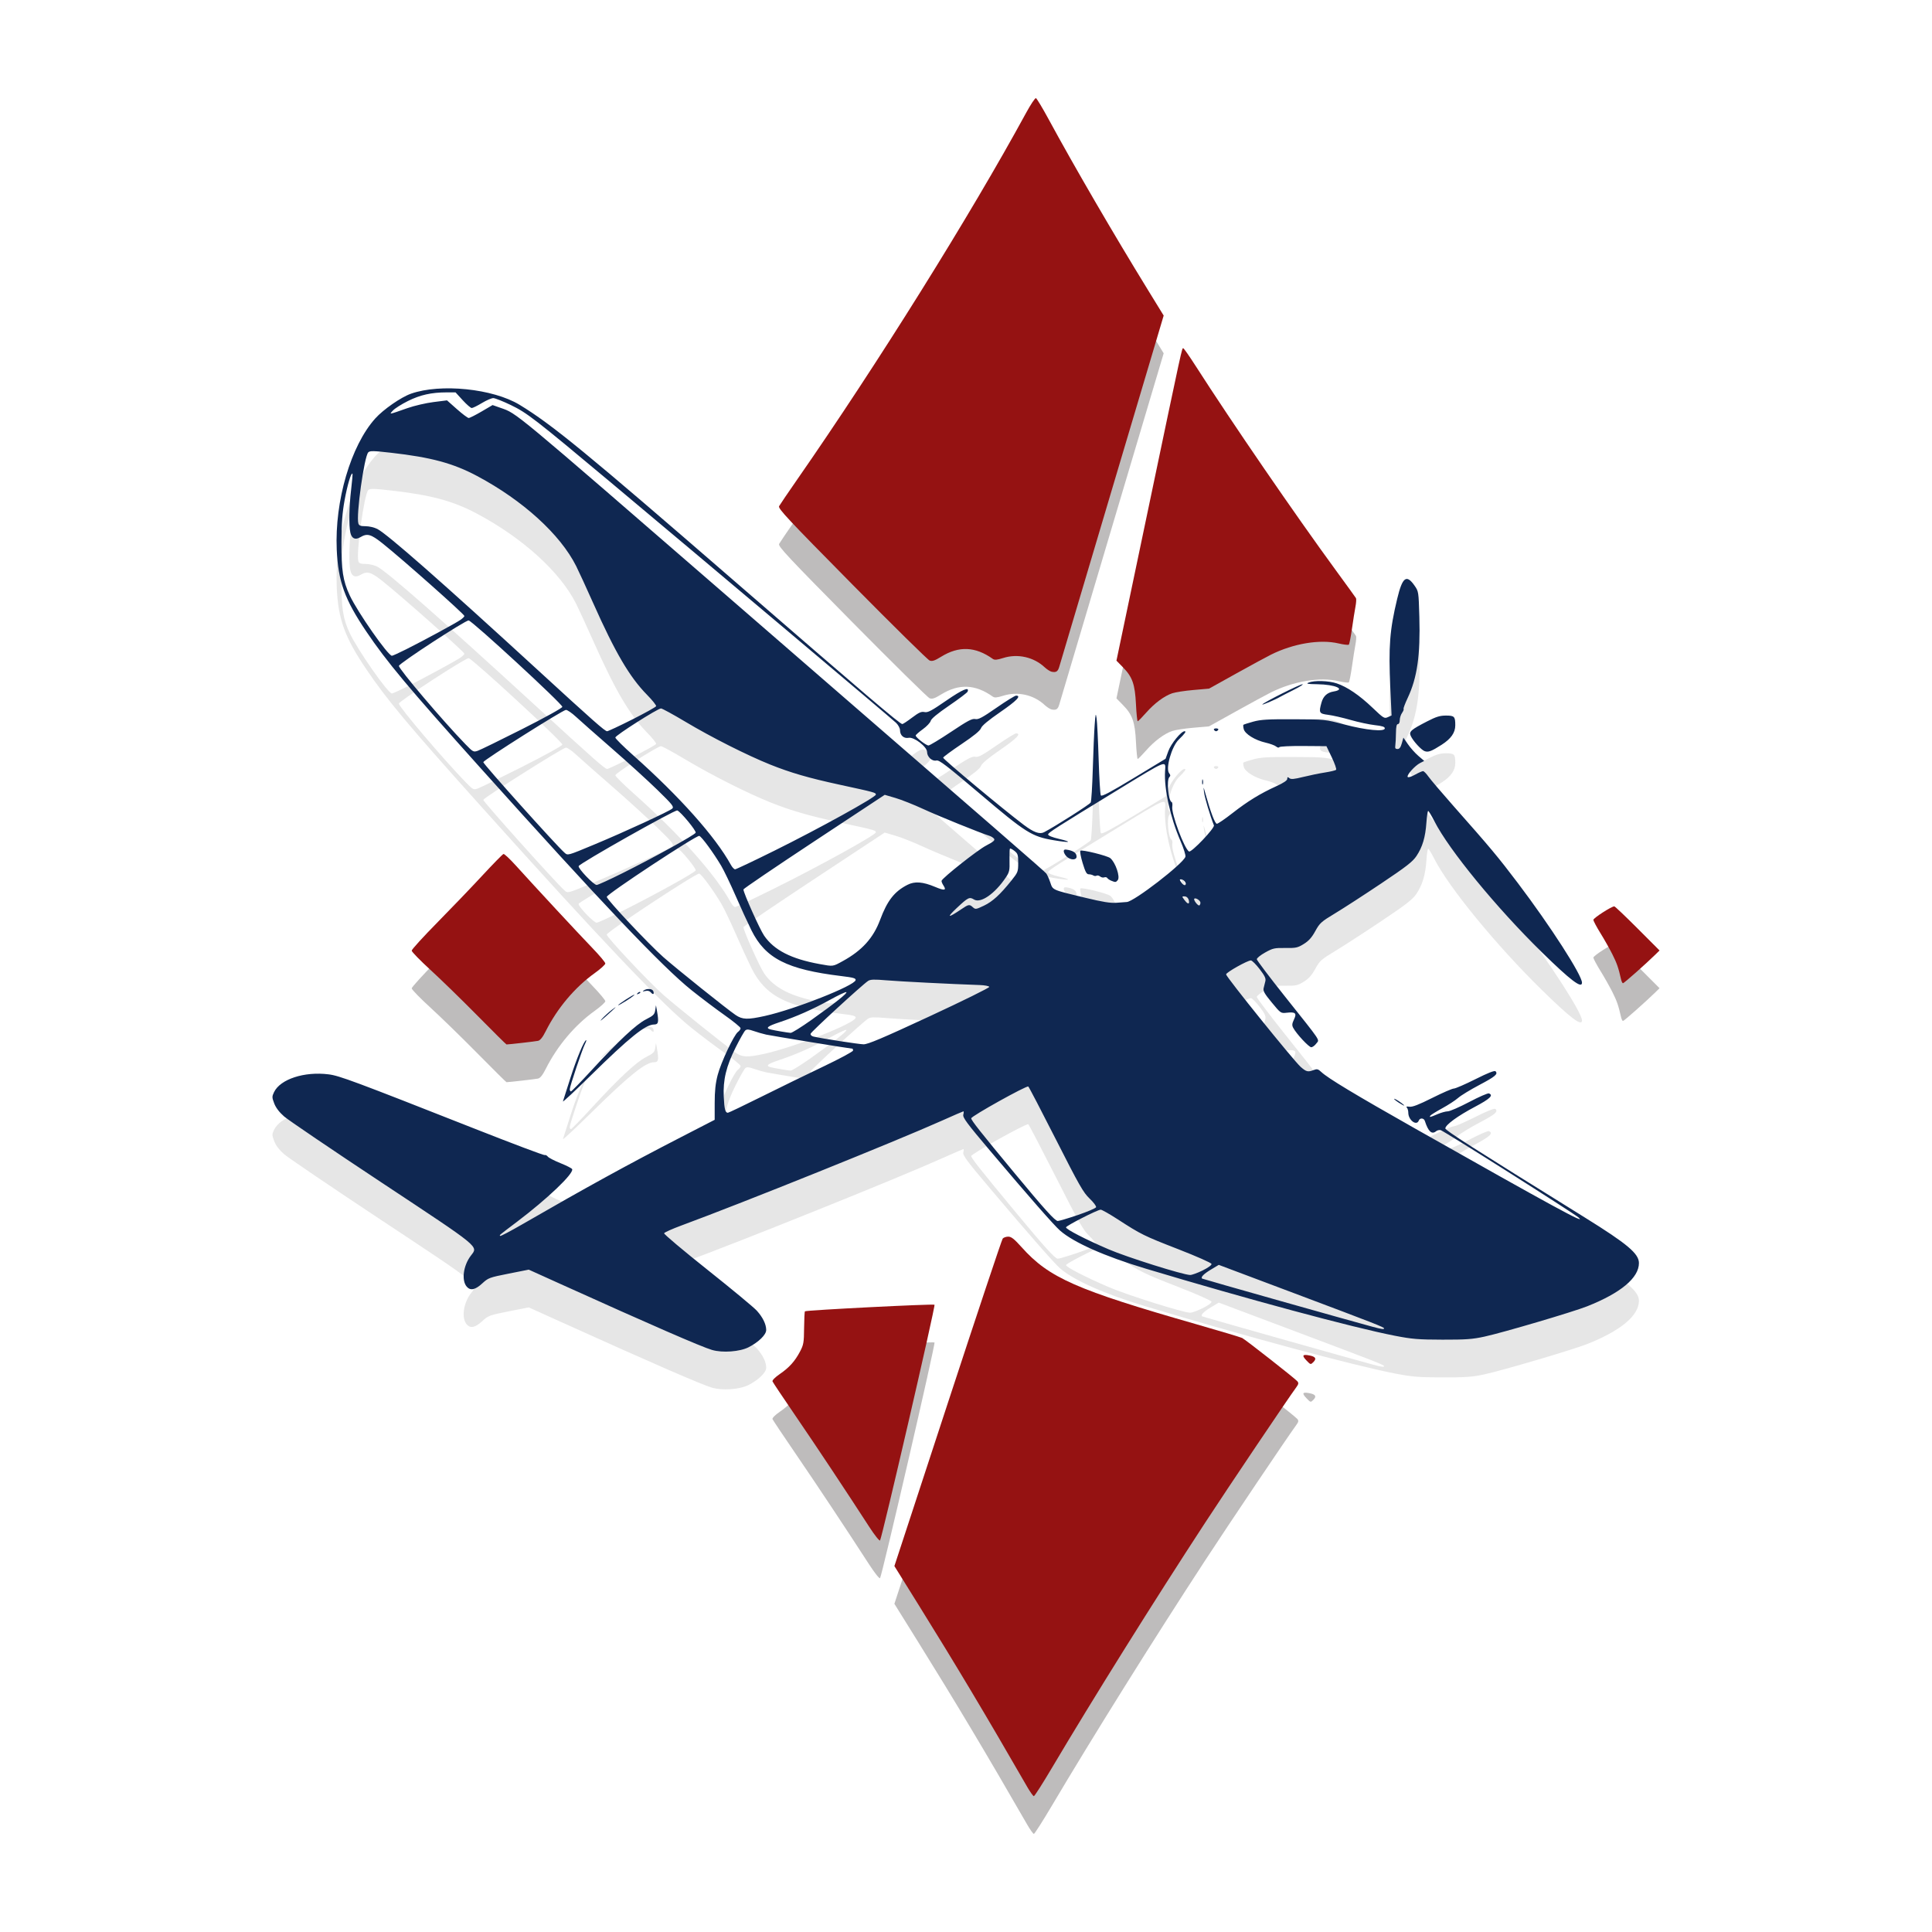 <svg width="512" height="512" version="1.1" viewBox="0 0 384 384" xmlns="http://www.w3.org/2000/svg"><defs><clipPath><rect width="384" height="384"/></clipPath><clipPath><rect width="384" height="384"/></clipPath><clipPath><rect width="384" height="384"/></clipPath><clipPath><rect width="384" height="384"/></clipPath><clipPath><rect width="384" height="384"/></clipPath><clipPath><rect width="384" height="384"/></clipPath><clipPath><rect width="384" height="384"/></clipPath></defs><g stroke-width=".283"><path d="m204.13 362.59c-8.114-14.094-14.171-24.236-21.597-36.165l-4.766-7.656 10.603-32.352c5.832-17.793 10.747-32.526 10.924-32.738 0.177-0.213 0.672-0.387 1.101-0.387 0.612 0 1.185 0.453 2.67 2.112 5.45 6.089 10.826 8.456 34.824 15.331 4.669 1.337 8.727 2.557 9.017 2.709 0.722 0.379 10.502 8.052 10.947 8.588 0.293 0.353 0.256 0.568-0.205 1.197-1.753 2.392-13.305 19.557-18.13 26.941-10.18 15.578-22.342 35.041-30.46 48.742-1.821 3.074-3.428 5.589-3.57 5.589-0.142 0-0.754-0.86-1.359-1.91zm-31.354-51.603c-4.646-7.182-10.421-15.879-14.583-21.964-2.48-3.626-4.573-6.758-4.651-6.96-0.083-0.215 0.506-0.812 1.428-1.447 1.912-1.317 3.017-2.543 4.04-4.485 0.707-1.341 0.781-1.766 0.81-4.668 0.018-1.756 0.093-3.253 0.168-3.328 0.23-0.23 25.537-1.514 25.753-1.306 0.228 0.219-10.458 46.451-10.827 46.845-0.131 0.14-1.079-1.052-2.138-2.688zm86.908-33.068c-0.963-1.005-0.821-1.276 0.535-1.022 1.26 0.236 1.511 0.642 0.823 1.33-0.535 0.535-0.554 0.53-1.358-0.308zm-164.75-68.513c-3.084-3.127-7.295-7.228-9.357-9.113-2.062-1.885-3.749-3.616-3.749-3.849 0-0.232 2.266-2.721 5.035-5.531 2.769-2.81 6.804-7.02 8.967-9.354 2.163-2.334 4.071-4.28 4.241-4.324 0.17-0.044 1.26 0.974 2.422 2.262 3.705 4.104 12.489 13.57 15.199 16.379 1.441 1.493 2.619 2.898 2.619 3.123 0 0.224-0.959 1.093-2.131 1.932-3.918 2.802-7.413 6.951-9.719 11.539-0.606 1.206-1.087 1.808-1.522 1.904-0.516 0.115-5.783 0.718-6.265 0.718-0.074 0-2.657-2.559-5.741-5.686zm227.26-7.26c-0.521-2.314-0.829-3.202-1.735-5-0.547-1.087-1.617-2.979-2.378-4.205-0.76-1.226-1.383-2.405-1.383-2.619 0-0.356 3.604-2.678 4.156-2.678 0.13 0 2.207 1.973 4.615 4.385l4.378 4.385-0.845 0.828c-1.881 1.843-6.218 5.683-6.419 5.683-0.118 0-0.294-0.35-0.391-0.778zm-96.413-54.682c-0.201-4.004-0.705-5.422-2.618-7.369l-1.261-1.284 6.224-29.702c7.023-33.517 6.778-32.39 7.057-32.39 0.114 0 1.207 1.56 2.429 3.466 7.264 11.332 19.726 29.494 28.008 40.819 2.049 2.801 3.8 5.223 3.891 5.381 0.091 0.158 0.045 0.922-0.104 1.698-0.148 0.776-0.46 2.745-0.692 4.376-0.232 1.631-0.514 3.055-0.626 3.164-0.112 0.109-1.031 0-2.043-0.237-3.678-0.871-8.997 0.015-13.441 2.238-0.934 0.467-4.084 2.176-7.001 3.798l-5.303 2.949-3.115 0.273c-1.713 0.15-3.599 0.44-4.191 0.644-1.62 0.558-3.54 1.99-5.202 3.877-0.819 0.931-1.569 1.692-1.667 1.692-0.097 0-0.254-1.527-0.347-3.394zm-16.753-6.448c-0.311-0.064-0.948-0.472-1.415-0.908-2.166-2.019-5.349-2.729-8.207-1.83-1.262 0.397-1.723 0.437-2.084 0.18-3.47-2.469-6.739-2.605-10.266-0.428-1.279 0.789-1.761 0.95-2.283 0.759-0.364-0.133-7.309-6.972-15.434-15.197-12.806-12.964-14.735-15.026-14.488-15.488 0.157-0.293 1.751-2.642 3.543-5.22 15.991-23.005 34.476-52.61 45.54-72.933 0.913-1.677 1.795-3.004 1.962-2.949 0.166 0.055 1.298 1.936 2.516 4.18 5.114 9.427 12.872 22.762 19.786 34.009l3.09 5.027-10.247 34.448c-5.636 18.946-10.36 34.849-10.499 35.339-0.271 0.959-0.623 1.193-1.514 1.01z" fill="#252121" opacity=".3"/><path d="m204.13 355.09c-8.114-14.094-14.171-24.236-21.597-36.165l-4.766-7.656 10.603-32.352c5.832-17.793 10.747-32.526 10.924-32.738 0.177-0.213 0.672-0.387 1.101-0.387 0.612 0 1.185 0.453 2.67 2.112 5.45 6.089 10.826 8.456 34.824 15.331 4.669 1.337 8.727 2.557 9.017 2.709 0.722 0.379 10.502 8.052 10.947 8.588 0.293 0.353 0.256 0.568-0.205 1.197-1.753 2.392-13.305 19.557-18.13 26.941-10.18 15.578-22.342 35.041-30.46 48.742-1.821 3.074-3.428 5.589-3.57 5.589-0.142 0-0.754-0.86-1.359-1.91zm-31.354-51.603c-4.646-7.182-10.421-15.879-14.583-21.964-2.48-3.626-4.573-6.758-4.651-6.96-0.083-0.215 0.506-0.812 1.428-1.447 1.912-1.317 3.017-2.543 4.04-4.485 0.707-1.341 0.781-1.766 0.81-4.668 0.018-1.756 0.093-3.253 0.168-3.328 0.23-0.23 25.537-1.514 25.753-1.306 0.228 0.219-10.458 46.451-10.827 46.845-0.131 0.14-1.079-1.052-2.138-2.688zm86.908-33.068c-0.963-1.005-0.821-1.276 0.535-1.022 1.26 0.236 1.511 0.642 0.823 1.33-0.535 0.535-0.554 0.53-1.358-0.308zm-164.75-68.513c-3.084-3.127-7.295-7.228-9.357-9.113-2.062-1.885-3.749-3.616-3.749-3.849s2.266-2.721 5.035-5.531c2.769-2.81 6.804-7.02 8.967-9.354 2.163-2.334 4.071-4.28 4.241-4.324 0.17-0.044 1.26 0.974 2.422 2.262 3.705 4.104 12.489 13.57 15.199 16.379 1.441 1.493 2.619 2.898 2.619 3.123 0 0.224-0.959 1.093-2.131 1.932-3.918 2.802-7.413 6.951-9.719 11.539-0.606 1.206-1.087 1.808-1.522 1.904-0.516 0.115-5.783 0.718-6.265 0.718-0.074 0-2.657-2.559-5.741-5.686zm227.26-7.26c-0.521-2.314-0.829-3.202-1.735-5-0.547-1.087-1.617-2.979-2.378-4.205-0.76-1.226-1.383-2.405-1.383-2.619 0-0.356 3.604-2.678 4.156-2.678 0.13 0 2.207 1.973 4.615 4.385l4.378 4.385-0.845 0.828c-1.881 1.843-6.218 5.683-6.419 5.683-0.118 0-0.294-0.35-0.391-0.778zm-96.413-54.682c-0.201-4.004-0.705-5.422-2.618-7.369l-1.261-1.284 6.224-29.702c7.023-33.517 6.778-32.39 7.057-32.39 0.114 0 1.207 1.56 2.429 3.466 7.264 11.332 19.726 29.494 28.008 40.819 2.049 2.801 3.8 5.223 3.891 5.381 0.091 0.158 0.045 0.922-0.104 1.698-0.148 0.776-0.46 2.745-0.692 4.376-0.232 1.631-0.514 3.055-0.626 3.164-0.112 0.109-1.031 0-2.043-0.237-3.678-0.871-8.997 0.015-13.441 2.238-0.934 0.467-4.084 2.176-7.001 3.798l-5.303 2.949-3.115 0.273c-1.713 0.15-3.599 0.44-4.191 0.644-1.62 0.558-3.54 1.99-5.202 3.877-0.819 0.931-1.569 1.692-1.667 1.692-0.097 0-0.254-1.527-0.347-3.394zm-16.753-6.448c-0.311-0.064-0.948-0.472-1.415-0.908-2.166-2.019-5.349-2.729-8.207-1.83-1.262 0.397-1.723 0.437-2.084 0.18-3.47-2.469-6.739-2.605-10.266-0.428-1.279 0.789-1.761 0.95-2.283 0.759-0.364-0.133-7.309-6.972-15.434-15.197-12.806-12.964-14.735-15.026-14.488-15.488 0.157-0.293 1.751-2.642 3.543-5.22 15.991-23.005 34.476-52.61 45.54-72.933 0.913-1.677 1.795-3.004 1.962-2.949 0.166 0.055 1.298 1.936 2.516 4.18 5.114 9.427 12.872 22.762 19.786 34.009l3.09 5.027-10.247 34.448c-5.636 18.946-10.36 34.849-10.499 35.339-0.271 0.959-0.623 1.193-1.514 1.01z" fill="#951212"/><path d="m141.54 275.82c-2.14-0.628-12.093-4.96-30.179-13.136l-6.267-2.833-3.997 0.793c-3.837 0.761-4.047 0.84-5.257 1.955-1.365 1.258-2.325 1.469-3.045 0.667-1.11-1.237-0.732-4.197 0.791-6.193 1.468-1.925 2.163-1.356-17.696-14.502-9.883-6.542-18.626-12.471-19.429-13.176-0.955-0.837-1.632-1.728-1.955-2.575-0.456-1.195-0.46-1.366-0.043-2.24 1.233-2.586 6.024-4.153 10.843-3.546 2.166 0.273 4.96 1.313 29.217 10.874 7.369 2.905 13.544 5.231 13.724 5.171 0.18-0.061 0.465 0.077 0.634 0.307 0.169 0.229 1.306 0.817 2.526 1.306 1.22 0.489 2.264 1.025 2.319 1.192 0.301 0.903-4.909 5.871-10.953 10.444-3.814 2.886-3.526 2.643-3.349 2.821 0.078 0.078 2.041-0.956 4.362-2.296 12.661-7.312 21.033-11.909 31.635-17.37l6.627-3.414 2e-3 -3.316c7.5e-4 -2.44 0.158-3.913 0.591-5.579 0.653-2.508 3.241-7.998 4.043-8.576 0.282-0.203 0.513-0.531 0.513-0.728 0-0.197-1.43-1.368-3.179-2.602-1.748-1.234-4.709-3.468-6.579-4.965-5.805-4.647-18.058-17.549-41.958-44.18-14.407-16.052-18.59-21.054-22.683-27.118-4.293-6.361-5.589-9.949-5.867-16.248-0.427-9.685 2.799-20.683 7.652-26.081 1.622-1.804 5.124-4.232 7.112-4.931 5.879-2.066 16.286-1 21.574 2.211 6.433 3.906 13.329 9.562 42.371 34.748 26.376 22.874 33.242 28.723 33.703 28.709 0.14 0 1.014-0.581 1.942-1.282 1.363-1.029 1.839-1.242 2.466-1.104 0.651 0.143 1.358-0.229 4.335-2.281 3.236-2.231 4.648-2.822 4.231-1.773-0.08 0.2-1.726 1.444-3.659 2.764-2.324 1.587-3.57 2.619-3.677 3.047-0.089 0.356-0.796 1.103-1.571 1.66-0.774 0.556-1.408 1.118-1.408 1.248 0 0.372 2.063 1.975 2.542 1.975 0.238 0 2.256-1.218 4.485-2.706 3.317-2.214 4.19-2.677 4.809-2.546 0.619 0.131 1.383-0.275 4.222-2.246 1.906-1.323 3.657-2.406 3.891-2.406 1.103 0 0.127 1.016-3.138 3.266-2.385 1.644-3.652 2.702-3.833 3.202-0.184 0.509-1.411 1.513-3.852 3.152-1.97 1.323-3.622 2.54-3.671 2.704-0.08 0.266 11.927 10.279 16.011 13.352 2.008 1.511 3.169 1.93 4.057 1.465 2.208-1.156 9.069-5.525 9.261-5.897 0.127-0.246 0.313-3.248 0.414-6.672 0.1-3.424 0.268-7.371 0.373-8.772 0.173-2.315 0.209-2.431 0.385-1.273 0.107 0.7 0.288 4.345 0.402 8.1 0.114 3.755 0.312 6.994 0.438 7.199 0.173 0.28 1.808-0.583 6.547-3.452l6.317-3.825 0.549-1.516c0.543-1.499 2.553-3.96 3.234-3.96 0.397 0 0.092 0.435-1.173 1.675-1.41 1.383-2.65 5.771-1.89 6.687 0.273 0.329 0.281 0.513 0.033 0.761-0.581 0.581-0.199 4.738 0.456 4.956 0.136 0.045 0.193 0.46 0.125 0.921-0.205 1.4 2.377 8.318 3.323 8.903 0.454 0.281 5.166-4.666 4.954-5.201-0.762-1.926-1.827-5.487-1.954-6.534-0.153-1.266-0.151-1.265 0.281 0.283 1.03 3.689 1.889 5.942 2.264 5.942 0.216 0 1.61-0.952 3.097-2.115 3.018-2.359 5.513-3.89 8.731-5.356 1.446-0.659 2.164-1.144 2.164-1.461 0-0.383 0.08-0.409 0.409-0.135 0.322 0.267 0.91 0.216 2.759-0.24 1.292-0.319 3.241-0.718 4.33-0.887 1.089-0.169 2.082-0.407 2.205-0.53 0.123-0.122-0.259-1.229-0.849-2.46l-1.073-2.238-4.604-0.034c-2.588-0.019-4.676 0.082-4.768 0.231-0.093 0.15-0.365 0.094-0.63-0.132-0.257-0.218-1.211-0.568-2.12-0.777-2.093-0.483-4.072-1.714-4.316-2.685-0.101-0.403-0.13-0.786-0.064-0.852 0.066-0.066 0.941-0.347 1.944-0.624 1.509-0.417 2.898-0.499 8.05-0.479 6.198 0.025 6.242 0.029 10.045 1.034 4.309 1.139 8.065 1.502 8.065 0.78 0-0.316-0.506-0.48-1.981-0.643-1.089-0.12-3.262-0.585-4.827-1.034-1.565-0.449-3.571-0.906-4.457-1.017-1.786-0.223-1.886-0.406-1.324-2.428 0.357-1.284 1.134-1.995 2.415-2.209 2.525-0.422 0.328-1.392-3.267-1.443-1.944-0.027-2.269-0.09-1.698-0.326 1.117-0.461 3.966-0.383 5.571 0.154 2.088 0.698 4.524 2.356 7.158 4.873 2.159 2.062 2.319 2.16 3.017 1.842l0.738-0.336-0.247-5.437c-0.377-8.298-0.128-11.536 1.364-17.746 1.037-4.318 1.83-4.928 3.433-2.644 0.82 1.169 0.826 1.208 0.97 6.225 0.219 7.64-0.424 12.11-2.322 16.133-0.526 1.116-0.891 2.095-0.811 2.175 0.08 0.08-0.058 0.437-0.308 0.793-0.249 0.356-0.453 1.001-0.453 1.433 0 0.455-0.154 0.786-0.367 0.786-0.259 0-0.373 0.519-0.387 1.769-0.011 0.973-0.069 2.087-0.128 2.476-0.084 0.545 0.015 0.707 0.432 0.707 0.389 0 0.629-0.317 0.858-1.131l0.317-1.131 0.907 1.318c0.499 0.725 1.43 1.766 2.069 2.313l1.162 0.995-0.833 0.431c-1.042 0.539-2.686 2.38-2.456 2.752 0.1 0.162 0.703-0.02 1.457-0.441 0.707-0.395 1.429-0.714 1.603-0.708 0.175 0.01 0.647 0.483 1.049 1.061 0.402 0.578 2.631 3.197 4.952 5.822 7.417 8.384 8.87 10.123 12.806 15.32 6.488 8.568 12.779 18.338 12.779 19.846 0 1.262-2.29-0.48-8.025-6.102-9.012-8.835-18.411-20.298-21.305-25.982-0.574-1.128-1.132-2.052-1.239-2.052-0.107 0-0.267 1.051-0.355 2.335-0.198 2.882-0.78 4.835-1.974 6.622-0.756 1.131-1.991 2.092-7.042 5.475-3.369 2.257-7.473 4.916-9.121 5.909-2.777 1.674-3.065 1.933-3.945 3.537-0.697 1.273-1.302 1.951-2.286 2.561-1.214 0.753-1.553 0.827-3.676 0.797-2.15-0.029-2.473 0.043-4.015 0.904-0.922 0.515-1.663 1.118-1.647 1.34 0.016 0.222 2.506 3.517 5.533 7.321 7.549 9.49 6.924 8.552 6.285 9.428-0.291 0.399-0.739 0.729-0.996 0.734-0.467 0.01-2.979-2.693-3.596-3.868-0.261-0.497-0.229-0.827 0.16-1.644 0.599-1.255 0.294-1.54-1.437-1.345-1.18 0.133-1.191 0.126-2.975-2.032-1.452-1.755-1.758-2.297-1.619-2.86 0.095-0.382 0.249-1.005 0.343-1.385 0.133-0.536-0.123-1.073-1.148-2.405-0.726-0.943-1.503-1.715-1.727-1.715-0.691 0-4.925 2.383-4.931 2.775-7e-3 0.484 13.457 17.186 14.815 18.379 1.134 0.996 1.44 1.069 2.608 0.625 0.658-0.25 0.878-0.192 1.504 0.401 1.296 1.226 6.679 4.47 18.702 11.271 27.346 15.468 34.297 19.25 32.4 17.627-1.107-0.948-26.707-17.166-27.369-17.339-0.279-0.073-0.691 0.02-0.916 0.207-0.86 0.714-1.56 0.075-2.24-2.042-0.195-0.606-0.983-0.652-1.206-0.071-0.437 1.138-2.083-0.097-2.083-1.563 0-0.401-0.131-0.861-0.292-1.021-0.201-0.201-0.038-0.255 0.519-0.173 0.591 0.087 1.824-0.388 4.532-1.746 2.047-1.026 3.979-1.865 4.295-1.865s2.244-0.837 4.285-1.86c2.485-1.245 3.805-1.766 3.995-1.575 0.551 0.551-0.034 1.046-3.222 2.728-1.77 0.934-3.665 2.09-4.209 2.57-0.545 0.48-1.974 1.41-3.177 2.068-1.202 0.657-2.26 1.315-2.351 1.462-0.232 0.376-0.069 0.341 1.425-0.299 0.726-0.311 1.649-0.566 2.051-0.566 0.402 0 2.318-0.835 4.258-1.856 1.94-1.021 3.701-1.789 3.914-1.707 0.961 0.369 0.217 1.08-2.795 2.672-3.402 1.797-5.862 3.594-5.867 4.286-3e-3 0.392 5.194 3.711 27.726 17.708 8.492 5.275 10.753 7.18 10.753 9.06 0 2.933-3.602 5.938-10.301 8.594-2.84 1.126-16.67 5.207-20.402 6.021-2.381 0.519-3.704 0.615-8.348 0.605-4.817-0.01-6.021-0.109-9.476-0.781-8.342-1.623-29.447-7.309-49.562-13.353-8.109-2.437-14.275-5.179-16.976-7.55-1.199-1.053-6.185-6.741-13.797-15.741-4.708-5.566-5.567-6.721-5.426-7.287 0.093-0.37 0.106-0.672 0.029-0.672-0.077 0-1.989 0.828-4.249 1.841-8.97 4.018-39.773 16.416-51.769 20.835-1.855 0.684-3.421 1.387-3.48 1.562-0.059 0.175 3.824 3.443 8.627 7.261s9.215 7.475 9.803 8.127c1.192 1.32 1.864 2.703 1.864 3.838 0 0.941-1.486 2.397-3.499 3.428-1.737 0.889-5.186 1.145-7.254 0.539zm133.56-4.288c0-0.246-1.655-0.894-17.633-6.903l-15.227-5.727-1.571 0.944c-1.416 0.851-2.046 1.49-1.754 1.78 0.09 0.09 29.462 8.393 33.921 9.589 1.74 0.467 2.264 0.54 2.264 0.318zm-36.076-11.515c1.106-0.546 1.821-1.069 1.774-1.3-0.044-0.215-2.949-1.502-6.571-2.912-6.901-2.685-7.405-2.933-12.066-5.952-1.647-1.067-3.175-1.931-3.396-1.92-0.678 0.033-6.911 3.216-6.887 3.517 0.032 0.408 3.881 2.389 8.467 4.36 3.66 1.573 14.737 5.063 16.195 5.103 0.347 0.01 1.465-0.394 2.484-0.896zm-24.805-11.02c1.922-0.653 3.558-1.351 3.635-1.552 0.077-0.201-0.5-0.974-1.283-1.717-1.252-1.189-2.058-2.602-6.698-11.747-2.901-5.718-5.372-10.456-5.491-10.529-0.36-0.222-11.342 5.896-11.343 6.32 0 0.406 1.75 2.621 8.715 11.024 5.893 7.109 7.948 9.381 8.49 9.385 0.264 0 2.052-0.531 3.975-1.184zm-62.846-23.531c3.539-1.763 9.078-4.464 12.307-6.002 3.229-1.538 5.872-2.961 5.872-3.161 0-0.201-0.051-0.365-0.113-0.365-0.386 0-16.145-2.574-17.168-2.804-0.689-0.155-1.813-0.48-2.496-0.722-0.944-0.334-1.336-0.362-1.634-0.115-0.215 0.179-1.077 1.695-1.915 3.369-1.891 3.778-2.536 6.453-2.374 9.849 0.117 2.441 0.302 3.156 0.818 3.156 0.148 0 3.164-1.442 6.704-3.205zm33.351-15.945c6.604-3.063 11.961-5.705 11.906-5.872s-0.918-0.331-1.917-0.365c-5.631-0.193-15.819-0.708-18.5-0.936-2.489-0.211-3.215-0.187-3.679 0.123-1.223 0.819-11.336 10.112-11.42 10.496-0.051 0.232 0.191 0.47 0.566 0.558 1.619 0.38 8.969 1.517 9.95 1.54 0.849 0.019 3.73-1.2 13.094-5.544zm-23.481 0.722c4.739-3.363 7.331-5.431 6.963-5.553-0.163-0.054-1.614 0.631-3.224 1.523-3.394 1.88-6.769 3.377-10.074 4.471-2.391 0.791-2.822 1.159-1.694 1.442 0.774 0.194 3.282 0.619 3.927 0.666 0.255 0.018 2.102-1.129 4.103-2.549zm-9.162-0.827c5.875-1.303 17.765-6.002 17.978-7.105 0.072-0.376-0.417-0.515-2.827-0.808-10.833-1.317-15.104-3.497-17.896-9.136-0.709-1.432-2.122-4.514-3.14-6.848-1.018-2.334-2.303-5.009-2.856-5.942-1.533-2.587-3.873-5.779-4.351-5.937-0.546-0.181-18.39 11.58-18.39 12.121 0 0.527 8.351 9.415 11.25 11.974 2.608 2.302 12.663 10.358 14.353 11.501 1.377 0.93 2.366 0.961 5.88 0.182zm15.466-10.914c3.792-2.083 6.037-4.571 7.382-8.177 1.43-3.832 2.837-5.633 5.436-6.96 1.442-0.736 3.059-0.614 5.495 0.413 1.884 0.794 2.315 0.721 1.657-0.283-0.252-0.384-0.418-0.807-0.369-0.94 0.232-0.631 7.105-6.065 8.805-6.962 1.556-0.82 1.863-1.09 1.601-1.405-0.178-0.214-0.599-0.474-0.935-0.576-1.704-0.519-10.143-3.938-13.108-5.31-1.859-0.861-4.344-1.848-5.522-2.195l-2.141-0.63-14.043 9.272c-7.724 5.099-14.043 9.39-14.043 9.535 0 0.675 3.239 7.904 4.114 9.183 1.968 2.875 5.375 4.622 11.011 5.646 2.769 0.503 2.592 0.526 4.66-0.61zm23.51-10.28c1.478-1 1.618-1.024 2.318-0.391 0.492 0.446 0.623 0.426 2.199-0.327 1.724-0.824 3.209-2.186 5.491-5.039 1.251-1.564 1.311-1.72 1.311-3.446 0-1.619-0.078-1.869-0.751-2.398-0.413-0.325-0.813-0.528-0.889-0.452-0.076 0.076-0.114 1.132-0.085 2.347 0.048 2-0.022 2.321-0.745 3.397-2.179 3.244-5 5.192-6.323 4.366-0.888-0.554-1.164-0.419-3.376 1.655-2.147 2.014-1.85 2.115 0.849 0.288zm47.539-1.296c0-0.438-0.959-1.063-1.223-0.798-0.223 0.223 0.742 1.488 1.011 1.325 0.117-0.071 0.212-0.308 0.212-0.527zm-14.644-0.143c1.453-0.079 11.218-7.614 11.656-8.994 0.092-0.289-0.338-1.665-0.988-3.163-2.015-4.645-3.265-10.301-3.057-13.827 0.131-2.224 0.66-2.434-9.521 3.785-12.105 7.394-13.724 8.429-13.724 8.771 0 0.229 0.824 0.565 2.156 0.879 2.849 0.672 2.232 0.822-1.078 0.262-4.325-0.731-5.523-1.486-14.608-9.201-6.732-5.717-8.118-6.777-8.677-6.637-0.832 0.209-1.846-0.723-1.846-1.697 0-1.025-2.599-3.027-3.655-2.816-0.952 0.19-1.722-0.478-1.722-1.494 0-0.399-0.34-1.045-0.778-1.476-0.782-0.771-38.986-32.966-56.665-47.751-15.165-12.683-16.704-13.875-19.927-15.425-1.569-0.754-3.132-1.373-3.475-1.376-0.342 0-1.361 0.441-2.264 0.986s-1.81 0.99-2.016 0.99c-0.206 3e-4 -1.015-0.7-1.797-1.556l-1.422-1.556h-1.74c-3.046 0-5.286 0.502-7.723 1.718-1.267 0.632-2.604 1.478-2.971 1.879-0.775 0.847-0.958 0.877 2.9-0.474 1.339-0.469 3.651-1.006 5.136-1.194l2.702-0.341 1.976 1.752c1.087 0.963 2.138 1.752 2.337 1.752 0.199 0 1.348-0.578 2.554-1.285l2.192-1.285 1.61 0.566c3.261 1.146 1.956 0.062 44.991 37.374 56.146 48.679 63.119 54.741 63.447 55.163 0.19 0.243 0.547 1.04 0.796 1.771 0.53 1.559 0.254 1.438 6.925 3.048 3.499 0.845 5.059 1.096 6.225 1.002 0.856-0.068 1.779-0.137 2.051-0.151zm-3.083-4.234c-0.334-0.135-0.688-0.376-0.787-0.536-0.099-0.16-0.368-0.218-0.599-0.13-0.23 0.088-0.603 0.01-0.827-0.178-0.225-0.186-0.541-0.257-0.704-0.156-0.162 0.1-0.455 0.08-0.649-0.046-0.195-0.126-0.598-0.229-0.897-0.229-0.432 0-0.682-0.456-1.222-2.23-0.374-1.226-0.575-2.33-0.448-2.452 0.281-0.27 5.36 0.987 5.943 1.471 1.036 0.86 2.011 3.734 1.483 4.371-0.373 0.45-0.449 0.457-1.293 0.116zm-8.872-4.812c-0.311-0.311-0.566-0.773-0.566-1.026 0-0.365 0.184-0.423 0.893-0.281 1.119 0.224 1.654 0.658 1.654 1.342 0 0.728-1.24 0.706-1.981-0.035zm24.336 9.078c0-0.65-0.39-1.155-0.892-1.155-0.532 0-0.533 0.021-0.041 0.699 0.521 0.716 0.933 0.918 0.933 0.457zm-0.839-4.114c-0.199-0.24-0.544-0.436-0.765-0.436-0.32 0-0.298 0.142 0.105 0.685 0.297 0.4 0.615 0.582 0.765 0.436 0.153-0.148 0.11-0.425-0.105-0.685zm-111.78-1.644c6.409-3.203 14.391-7.616 14.557-8.049 0.148-0.386-2.968-4.162-3.652-4.425-0.47-0.18-19.424 10.515-19.607 11.065-0.152 0.456 2.996 3.749 3.581 3.745 0.249 0 2.553-1.053 5.121-2.337zm30.117-4.431c9.054-4.49 20.251-10.676 20.251-11.188 0-0.405-0.086-0.428-7.357-2.007-6-1.302-9.632-2.358-13.627-3.961-4.603-1.847-11.658-5.406-16.834-8.494-2.459-1.467-4.657-2.668-4.884-2.668-0.647 0-9.081 5.371-9.081 5.783 0 0.203 1.624 1.813 3.608 3.579 9.2 8.187 16.278 16.131 19.37 21.739 0.265 0.481 0.639 0.874 0.83 0.874 0.191 0 3.667-1.646 7.724-3.658zm-35.635-1.301c5.909-2.46 14.912-6.611 15.422-7.111 0.376-0.369 0.034-0.797-2.971-3.729-1.868-1.822-5.942-5.53-9.055-8.24-3.113-2.71-6.32-5.541-7.128-6.29-0.808-0.75-1.699-1.36-1.981-1.356-0.613 0.01-16.265 9.9-16.425 10.38-0.094 0.283 14.463 16.516 16.131 17.987 0.68 0.6 0.519 0.644 6.008-1.641zm-14.433-22.902c4.567-2.305 7.957-4.182 8.005-4.432 0.096-0.496-17.835-17.035-18.616-17.171-0.58-0.101-13.865 8.552-13.865 9.031 0 0.655 8.787 10.998 13.231 15.576 1.491 1.535 1.589 1.588 2.438 1.298 0.486-0.166 4.449-2.102 8.806-4.301zm21.897-1.918c2.549-1.286 4.687-2.475 4.751-2.643 0.064-0.168-0.753-1.19-1.816-2.272-3.459-3.522-6.31-8.379-10.695-18.222-1.352-3.035-2.877-6.35-3.388-7.367-3.17-6.302-10.593-13.049-19.679-17.889-4.765-2.538-9.138-3.72-17.107-4.622-3.518-0.399-4.207-0.411-4.529-0.081-0.814 0.833-2.451 12.612-1.965 14.142 0.134 0.422 0.442 0.537 1.436 0.537 0.696 0 1.738 0.243 2.315 0.539 2.007 1.031 12.867 10.577 31.894 28.035 11.022 10.114 13.354 12.173 13.789 12.177 0.198 0 2.445-1.048 4.993-2.334zm-44.881-13.976c3.575-1.792 9.799-5.167 10.747-5.827 0.428-0.298 0.778-0.644 0.778-0.768 0-0.352-12.45-11.395-16.268-14.429-2.327-1.849-3.038-2.047-4.423-1.228-1.017 0.601-1.72 0.266-1.984-0.944-0.305-1.396-0.236-5.204 0.154-8.459 0.205-1.712 0.328-3.164 0.273-3.227-0.259-0.298-1.025 2.286-1.567 5.282-0.453 2.507-0.605 4.534-0.621 8.273-0.024 5.665 0.291 7.713 1.634 10.612 1.534 3.311 7.62 12.026 8.399 12.026 0.147 0 1.442-0.589 2.878-1.31zm197.23 90.13c-0.965-0.618-1.277-1.032-0.424-0.564 0.649 0.357 1.666 1.143 1.486 1.149-0.078 0-0.555-0.261-1.061-0.585zm-166.12-0.25c0.079-0.233 0.748-2.332 1.486-4.664 1.206-3.808 2.751-7.504 3.135-7.504 0.08 0-0.033 0.35-0.25 0.778-0.538 1.059-3.015 8.432-3.015 8.974 0 0.239 0.104 0.435 0.232 0.435s1.942-1.861 4.032-4.136c5.49-5.974 8.923-9.184 10.892-10.185 1.471-0.748 1.7-0.976 1.831-1.827l0.15-0.972 0.2 1.132c0.394 2.228 0.294 2.688-0.587 2.688-1.699 0-4.92 2.595-12.619 10.167-3.097 3.046-5.566 5.347-5.488 5.114zm7.723-16.375c0.467-0.517 1.358-1.331 1.981-1.81 1.326-1.02 0.899-0.562-1.273 1.367-0.903 0.802-1.2 0.988-0.707 0.443zm3.254-2.732c0-0.202 3.108-2.216 3.223-2.088 0.056 0.062-0.646 0.587-1.561 1.166s-1.662 0.994-1.662 0.922zm3.886-2.434c0.192-0.193 0.42-0.28 0.507-0.193 0.087 0.087-0.07 0.245-0.349 0.352-0.403 0.154-0.436 0.121-0.158-0.158zm2.613-0.118c-0.248-0.299-0.617-0.393-1.101-0.281-0.549 0.127-0.624 0.098-0.304-0.119 0.638-0.432 1.694-0.353 1.883 0.141 0.242 0.63-0.042 0.784-0.478 0.26zm109.57-41.869c6e-3 -0.467 0.069-0.624 0.141-0.348 0.072 0.275 0.067 0.657-0.011 0.849-0.077 0.192-0.136-0.034-0.13-0.501zm44.214-6.09c-0.685-0.256-2.298-2.029-2.752-3.026-0.39-0.857 0.018-1.218 3.285-2.901 1.77-0.912 2.517-1.141 3.719-1.141 1.672 0 1.848 0.185 1.847 1.933 0 1.47-0.849 2.679-2.712 3.872-2.034 1.301-2.659 1.534-3.386 1.263zm-41.864-4.238c-0.096-0.156 0.095-0.283 0.424-0.283 0.33 0 0.521 0.127 0.424 0.283-0.096 0.156-0.287 0.283-0.424 0.283-0.137 0-0.328-0.127-0.424-0.283zm9.627-5.061c0.485-0.502 7.45-3.994 7.968-3.994 0.266 0-0.528 0.507-1.764 1.127-1.237 0.62-2.44 1.239-2.673 1.377-0.982 0.578-3.796 1.766-3.531 1.49z" opacity=".1"/><path d="m141.54 268.32c-2.14-0.628-12.093-4.96-30.179-13.136l-6.267-2.833-3.997 0.793c-3.837 0.761-4.047 0.84-5.257 1.955-1.365 1.258-2.325 1.469-3.045 0.667-1.11-1.237-0.732-4.197 0.791-6.193 1.468-1.925 2.163-1.356-17.696-14.502-9.883-6.542-18.626-12.471-19.429-13.176-0.955-0.837-1.632-1.728-1.955-2.575-0.456-1.195-0.46-1.366-0.043-2.24 1.233-2.586 6.024-4.153 10.843-3.546 2.166 0.273 4.96 1.313 29.217 10.874 7.369 2.905 13.544 5.231 13.724 5.171 0.18-0.061 0.465 0.077 0.634 0.307 0.169 0.229 1.306 0.817 2.526 1.306 1.22 0.489 2.264 1.025 2.319 1.192 0.301 0.903-4.909 5.871-10.953 10.444-3.814 2.886-3.526 2.643-3.349 2.821 0.078 0.078 2.041-0.956 4.362-2.296 12.661-7.312 21.033-11.909 31.635-17.37l6.627-3.414 2e-3 -3.316c1e-3 -2.44 0.158-3.913 0.591-5.579 0.653-2.508 3.241-7.998 4.043-8.576 0.282-0.203 0.513-0.531 0.513-0.728 0-0.197-1.43-1.368-3.179-2.602-1.748-1.234-4.709-3.468-6.579-4.965-5.805-4.647-18.058-17.549-41.958-44.18-14.406-16.052-18.59-21.054-22.683-27.118-4.293-6.361-5.589-9.949-5.867-16.248-0.427-9.685 2.799-20.683 7.652-26.081 1.622-1.804 5.124-4.232 7.112-4.931 5.879-2.066 16.286-1 21.574 2.211 6.433 3.906 13.329 9.562 42.371 34.748 26.376 22.874 33.242 28.723 33.703 28.709 0.14 0 1.014-0.581 1.942-1.282 1.363-1.029 1.839-1.242 2.466-1.104 0.651 0.143 1.358-0.229 4.335-2.281 3.236-2.231 4.648-2.822 4.231-1.773-0.08 0.2-1.726 1.444-3.659 2.764-2.324 1.587-3.57 2.619-3.677 3.047-0.089 0.356-0.796 1.103-1.571 1.66s-1.408 1.118-1.408 1.248c0 0.372 2.063 1.975 2.542 1.975 0.238 0 2.256-1.218 4.485-2.706 3.316-2.214 4.19-2.677 4.809-2.546 0.619 0.131 1.383-0.275 4.222-2.246 1.906-1.323 3.657-2.406 3.891-2.406 1.103 0 0.127 1.016-3.138 3.266-2.385 1.644-3.652 2.702-3.833 3.202-0.184 0.509-1.411 1.513-3.852 3.152-1.97 1.323-3.622 2.54-3.671 2.704-0.08 0.266 11.927 10.279 16.011 13.352 2.008 1.511 3.169 1.93 4.057 1.465 2.208-1.156 9.069-5.525 9.261-5.897 0.127-0.246 0.313-3.248 0.414-6.672 0.1-3.424 0.268-7.371 0.373-8.772 0.173-2.315 0.209-2.431 0.385-1.273 0.107 0.7 0.288 4.345 0.402 8.1 0.114 3.755 0.312 6.994 0.438 7.199 0.173 0.28 1.808-0.583 6.547-3.452l6.317-3.825 0.549-1.516c0.543-1.499 2.553-3.96 3.234-3.96 0.397 0 0.092 0.435-1.173 1.675-1.41 1.383-2.65 5.771-1.89 6.687 0.273 0.329 0.281 0.513 0.033 0.761-0.581 0.581-0.199 4.738 0.456 4.956 0.136 0.045 0.193 0.46 0.125 0.921-0.205 1.4 2.377 8.318 3.323 8.903 0.454 0.281 5.166-4.666 4.954-5.201-0.762-1.926-1.827-5.487-1.954-6.534-0.153-1.266-0.151-1.265 0.281 0.283 1.03 3.689 1.889 5.942 2.264 5.942 0.216 0 1.61-0.952 3.097-2.115 3.018-2.359 5.513-3.89 8.731-5.356 1.446-0.659 2.164-1.144 2.164-1.461 0-0.383 0.08-0.409 0.409-0.135 0.322 0.267 0.91 0.216 2.759-0.24 1.292-0.319 3.241-0.718 4.33-0.887s2.082-0.407 2.205-0.53c0.123-0.122-0.259-1.229-0.849-2.46l-1.073-2.238-4.604-0.034c-2.588-0.019-4.676 0.082-4.768 0.231-0.093 0.15-0.365 0.094-0.63-0.132-0.257-0.218-1.211-0.568-2.12-0.777-2.093-0.483-4.072-1.714-4.316-2.685-0.101-0.403-0.13-0.786-0.064-0.852 0.066-0.066 0.941-0.347 1.944-0.624 1.509-0.417 2.898-0.499 8.05-0.479 6.198 0.025 6.242 0.029 10.045 1.034 4.309 1.139 8.065 1.502 8.065 0.78 0-0.316-0.506-0.48-1.981-0.643-1.089-0.12-3.262-0.585-4.827-1.034-1.565-0.449-3.571-0.906-4.457-1.017-1.786-0.223-1.886-0.406-1.324-2.428 0.357-1.284 1.134-1.995 2.415-2.209 2.525-0.422 0.328-1.392-3.267-1.443-1.944-0.027-2.269-0.09-1.698-0.326 1.117-0.461 3.966-0.383 5.571 0.154 2.088 0.698 4.524 2.356 7.158 4.873 2.159 2.062 2.319 2.16 3.017 1.842l0.738-0.336-0.247-5.437c-0.377-8.298-0.128-11.536 1.364-17.746 1.037-4.318 1.83-4.928 3.433-2.644 0.82 1.169 0.826 1.208 0.97 6.225 0.219 7.64-0.424 12.11-2.322 16.133-0.526 1.116-0.891 2.095-0.811 2.175 0.08 0.08-0.058 0.437-0.308 0.793-0.249 0.356-0.453 1.001-0.453 1.433 0 0.455-0.154 0.786-0.367 0.786-0.259 0-0.373 0.519-0.387 1.769-0.011 0.973-0.069 2.087-0.128 2.476-0.084 0.545 0.015 0.707 0.432 0.707 0.389 0 0.629-0.317 0.858-1.131l0.317-1.131 0.907 1.318c0.499 0.725 1.43 1.766 2.069 2.313l1.162 0.995-0.833 0.431c-1.042 0.539-2.686 2.38-2.456 2.752 0.1 0.162 0.703-0.02 1.457-0.441 0.707-0.395 1.429-0.714 1.603-0.708 0.175 0.01 0.647 0.483 1.049 1.061 0.402 0.578 2.631 3.197 4.952 5.822 7.417 8.384 8.87 10.123 12.806 15.32 6.488 8.568 12.779 18.338 12.779 19.846 0 1.262-2.29-0.48-8.025-6.102-9.012-8.835-18.411-20.298-21.305-25.982-0.574-1.128-1.132-2.052-1.239-2.052-0.107 0-0.267 1.051-0.355 2.335-0.198 2.882-0.78 4.835-1.974 6.622-0.756 1.131-1.991 2.092-7.042 5.475-3.369 2.257-7.473 4.916-9.121 5.909-2.777 1.674-3.065 1.933-3.945 3.537-0.697 1.273-1.302 1.951-2.286 2.561-1.214 0.753-1.553 0.827-3.676 0.797-2.15-0.029-2.473 0.043-4.015 0.904-0.922 0.515-1.663 1.118-1.647 1.34 0.016 0.222 2.506 3.517 5.533 7.321 7.549 9.49 6.924 8.552 6.285 9.428-0.291 0.399-0.739 0.729-0.996 0.734-0.467 0.01-2.979-2.693-3.596-3.868-0.261-0.497-0.229-0.828 0.16-1.644 0.599-1.255 0.294-1.54-1.437-1.345-1.18 0.133-1.191 0.126-2.975-2.032-1.452-1.755-1.758-2.297-1.619-2.86 0.095-0.382 0.249-1.005 0.343-1.385 0.133-0.536-0.123-1.073-1.148-2.405-0.726-0.943-1.503-1.715-1.727-1.715-0.691 0-4.925 2.383-4.931 2.775-7e-3 0.484 13.457 17.186 14.815 18.379 1.134 0.996 1.44 1.069 2.608 0.625 0.658-0.25 0.878-0.192 1.504 0.401 1.296 1.226 6.679 4.47 18.702 11.271 27.346 15.468 34.297 19.25 32.4 17.627-1.107-0.948-26.707-17.166-27.369-17.339-0.279-0.073-0.691 0.02-0.916 0.207-0.86 0.714-1.56 0.075-2.24-2.042-0.195-0.606-0.983-0.652-1.206-0.071-0.437 1.138-2.083-0.097-2.083-1.563 0-0.401-0.131-0.861-0.292-1.021-0.201-0.201-0.038-0.255 0.519-0.173 0.591 0.087 1.824-0.388 4.532-1.746 2.047-1.026 3.979-1.865 4.295-1.865s2.244-0.837 4.285-1.86c2.485-1.245 3.805-1.766 3.995-1.575 0.551 0.551-0.034 1.046-3.222 2.728-1.77 0.934-3.665 2.09-4.209 2.57-0.545 0.48-1.974 1.41-3.177 2.068-1.202 0.657-2.26 1.315-2.351 1.462-0.232 0.376-0.069 0.341 1.425-0.299 0.726-0.311 1.649-0.566 2.051-0.566 0.402 0 2.318-0.835 4.258-1.856 1.94-1.021 3.701-1.789 3.914-1.707 0.961 0.369 0.217 1.08-2.795 2.672-3.402 1.797-5.862 3.594-5.867 4.286-3e-3 0.392 5.194 3.711 27.726 17.708 8.492 5.275 10.753 7.18 10.753 9.06 0 2.933-3.602 5.938-10.301 8.594-2.84 1.126-16.67 5.207-20.402 6.021-2.381 0.519-3.704 0.615-8.348 0.605-4.817-0.01-6.021-0.109-9.476-0.781-8.342-1.623-29.447-7.309-49.562-13.353-8.109-2.437-14.275-5.179-16.976-7.55-1.199-1.053-6.185-6.741-13.797-15.741-4.708-5.566-5.567-6.721-5.426-7.287 0.093-0.37 0.106-0.672 0.029-0.672-0.077 0-1.989 0.828-4.249 1.841-8.97 4.018-39.773 16.416-51.769 20.835-1.855 0.684-3.421 1.387-3.48 1.562-0.059 0.175 3.824 3.443 8.627 7.261s9.215 7.475 9.803 8.127c1.192 1.32 1.864 2.703 1.864 3.838 0 0.941-1.486 2.397-3.499 3.428-1.737 0.889-5.186 1.145-7.254 0.539zm133.56-4.288c0-0.246-1.655-0.894-17.633-6.903l-15.227-5.727-1.571 0.944c-1.416 0.851-2.046 1.49-1.754 1.78 0.09 0.09 29.462 8.393 33.921 9.589 1.74 0.467 2.264 0.54 2.264 0.318zm-36.076-11.515c1.106-0.546 1.821-1.069 1.774-1.3-0.044-0.215-2.949-1.502-6.571-2.912-6.901-2.685-7.405-2.933-12.066-5.952-1.647-1.067-3.175-1.931-3.396-1.92-0.678 0.033-6.911 3.216-6.887 3.517 0.032 0.407 3.881 2.389 8.467 4.36 3.66 1.573 14.737 5.063 16.195 5.103 0.347 0.01 1.465-0.394 2.484-0.896zm-24.805-11.02c1.922-0.653 3.558-1.351 3.635-1.552 0.077-0.201-0.5-0.974-1.283-1.717-1.252-1.189-2.058-2.602-6.698-11.747-2.901-5.718-5.372-10.456-5.491-10.529-0.36-0.222-11.342 5.896-11.343 6.32 0 0.406 1.75 2.621 8.715 11.024 5.893 7.109 7.948 9.381 8.49 9.385 0.264 0 2.052-0.531 3.975-1.184zm-62.846-23.531c3.539-1.763 9.078-4.464 12.307-6.002 3.229-1.538 5.872-2.961 5.872-3.161 0-0.201-0.051-0.365-0.113-0.365-0.386 0-16.145-2.574-17.168-2.804-0.69-0.155-1.813-0.48-2.496-0.722-0.944-0.334-1.336-0.362-1.634-0.115-0.215 0.179-1.077 1.695-1.915 3.369-1.891 3.778-2.536 6.453-2.374 9.849 0.117 2.441 0.302 3.156 0.818 3.156 0.148 0 3.164-1.442 6.704-3.205zm33.351-15.945c6.604-3.063 11.961-5.705 11.906-5.872-0.055-0.167-0.918-0.331-1.917-0.365-5.631-0.193-15.819-0.708-18.5-0.936-2.489-0.211-3.215-0.187-3.679 0.123-1.223 0.819-11.336 10.112-11.42 10.496-0.051 0.232 0.191 0.47 0.566 0.558 1.619 0.38 8.969 1.517 9.95 1.54 0.849 0.019 3.73-1.2 13.094-5.544zm-23.481 0.722c4.739-3.363 7.331-5.431 6.963-5.553-0.163-0.054-1.614 0.631-3.224 1.523-3.394 1.88-6.769 3.377-10.074 4.471-2.391 0.791-2.822 1.159-1.694 1.442 0.774 0.194 3.282 0.619 3.927 0.666 0.255 0.018 2.102-1.129 4.103-2.549zm-9.162-0.827c5.875-1.303 17.765-6.002 17.978-7.105 0.072-0.376-0.417-0.515-2.827-0.808-10.833-1.317-15.104-3.497-17.896-9.136-0.709-1.432-2.122-4.514-3.14-6.848-1.018-2.334-2.303-5.009-2.856-5.942-1.533-2.587-3.873-5.779-4.351-5.937-0.546-0.181-18.39 11.58-18.39 12.121 0 0.527 8.351 9.415 11.25 11.974 2.608 2.302 12.663 10.358 14.353 11.501 1.377 0.93 2.366 0.961 5.88 0.182zm15.466-10.914c3.791-2.083 6.037-4.571 7.382-8.177 1.43-3.832 2.837-5.633 5.436-6.96 1.442-0.736 3.059-0.614 5.495 0.413 1.884 0.794 2.315 0.721 1.657-0.283-0.252-0.384-0.418-0.807-0.369-0.94 0.232-0.631 7.105-6.065 8.805-6.962 1.556-0.82 1.863-1.09 1.601-1.405-0.178-0.214-0.599-0.474-0.935-0.576-1.704-0.519-10.143-3.938-13.108-5.31-1.859-0.861-4.344-1.848-5.522-2.195l-2.141-0.63-14.043 9.272c-7.724 5.099-14.043 9.39-14.043 9.535 0 0.675 3.238 7.904 4.114 9.183 1.968 2.875 5.375 4.622 11.011 5.646 2.769 0.503 2.592 0.526 4.66-0.61zm23.51-10.28c1.478-1 1.618-1.024 2.318-0.391 0.492 0.446 0.623 0.426 2.199-0.327 1.724-0.824 3.209-2.186 5.491-5.039 1.251-1.564 1.311-1.72 1.311-3.446 0-1.619-0.078-1.869-0.751-2.398-0.413-0.325-0.813-0.528-0.889-0.452-0.076 0.076-0.114 1.132-0.085 2.347 0.048 2-0.022 2.321-0.745 3.397-2.179 3.244-5 5.192-6.323 4.366-0.888-0.554-1.164-0.419-3.376 1.655-2.147 2.014-1.85 2.115 0.849 0.288zm47.539-1.296c0-0.438-0.959-1.063-1.223-0.798-0.223 0.223 0.742 1.488 1.011 1.325 0.117-0.071 0.212-0.308 0.212-0.527zm-14.644-0.143c1.453-0.079 11.218-7.614 11.656-8.994 0.092-0.289-0.338-1.665-0.988-3.163-2.015-4.645-3.265-10.301-3.057-13.827 0.131-2.224 0.66-2.434-9.521 3.785-12.105 7.394-13.724 8.429-13.724 8.771 0 0.229 0.824 0.565 2.156 0.879 2.849 0.672 2.232 0.822-1.078 0.262-4.325-0.731-5.523-1.486-14.608-9.201-6.732-5.717-8.118-6.777-8.677-6.637-0.832 0.209-1.846-0.723-1.846-1.697 0-1.025-2.599-3.027-3.655-2.816-0.952 0.19-1.722-0.478-1.722-1.494 0-0.399-0.34-1.045-0.778-1.476-0.782-0.771-38.986-32.966-56.665-47.751-15.165-12.683-16.704-13.875-19.927-15.425-1.569-0.754-3.132-1.373-3.475-1.376-0.342 0-1.361 0.441-2.264 0.986s-1.81 0.99-2.016 0.99c-0.206 3e-4 -1.015-0.7-1.797-1.556l-1.422-1.556h-1.74c-3.046 0-5.286 0.502-7.723 1.718-1.267 0.632-2.604 1.478-2.971 1.879-0.775 0.847-0.958 0.877 2.9-0.474 1.339-0.469 3.651-1.006 5.136-1.194l2.702-0.341 1.976 1.752c1.087 0.963 2.138 1.752 2.337 1.752 0.199 0 1.348-0.578 2.554-1.285l2.192-1.285 1.61 0.566c3.261 1.146 1.956 0.062 44.991 37.374 56.146 48.679 63.119 54.741 63.447 55.163 0.19 0.243 0.547 1.04 0.796 1.771 0.53 1.559 0.254 1.438 6.925 3.048 3.499 0.845 5.059 1.096 6.225 1.002 0.856-0.068 1.779-0.137 2.051-0.151zm-3.083-4.234c-0.334-0.135-0.688-0.376-0.787-0.536-0.099-0.16-0.368-0.218-0.599-0.13-0.23 0.088-0.603 0.01-0.827-0.178-0.225-0.186-0.541-0.257-0.704-0.156-0.162 0.1-0.455 0.08-0.649-0.046-0.195-0.126-0.598-0.229-0.897-0.229-0.432 0-0.682-0.456-1.222-2.23-0.374-1.226-0.575-2.33-0.448-2.452 0.281-0.27 5.36 0.987 5.942 1.471 1.036 0.86 2.011 3.734 1.483 4.371-0.373 0.45-0.449 0.457-1.293 0.116zm-8.872-4.812c-0.311-0.311-0.566-0.773-0.566-1.026 0-0.365 0.184-0.423 0.893-0.281 1.119 0.224 1.654 0.658 1.654 1.342 0 0.728-1.24 0.706-1.981-0.035zm24.336 9.078c0-0.65-0.39-1.155-0.892-1.155-0.532 0-0.533 0.021-0.041 0.699 0.521 0.716 0.933 0.918 0.933 0.457zm-0.839-4.114c-0.199-0.24-0.544-0.436-0.765-0.436-0.32 0-0.298 0.142 0.105 0.685 0.297 0.4 0.615 0.582 0.765 0.436 0.153-0.148 0.11-0.425-0.105-0.685zm-111.78-1.644c6.409-3.203 14.391-7.616 14.557-8.049 0.148-0.386-2.968-4.162-3.652-4.425-0.47-0.18-19.424 10.515-19.607 11.065-0.152 0.456 2.996 3.749 3.581 3.745 0.249 0 2.553-1.053 5.121-2.337zm30.117-4.431c9.054-4.49 20.251-10.676 20.251-11.188 0-0.405-0.086-0.428-7.357-2.007-6-1.302-9.632-2.358-13.627-3.961-4.603-1.847-11.658-5.406-16.834-8.494-2.459-1.467-4.657-2.668-4.884-2.668-0.647 0-9.081 5.371-9.081 5.783 0 0.203 1.624 1.813 3.608 3.579 9.2 8.187 16.278 16.131 19.37 21.739 0.265 0.481 0.639 0.874 0.83 0.874s3.667-1.646 7.724-3.658zm-35.635-1.301c5.909-2.46 14.912-6.611 15.422-7.111 0.376-0.369 0.034-0.797-2.971-3.729-1.868-1.822-5.942-5.53-9.055-8.24-3.113-2.71-6.32-5.541-7.128-6.29-0.808-0.75-1.699-1.36-1.981-1.356-0.613 0.01-16.265 9.9-16.425 10.38-0.094 0.283 14.463 16.516 16.131 17.987 0.68 0.6 0.519 0.644 6.008-1.641zm-14.433-22.902c4.567-2.305 7.957-4.182 8.005-4.432 0.096-0.496-17.835-17.035-18.616-17.171-0.58-0.101-13.865 8.552-13.865 9.031 0 0.655 8.787 10.998 13.231 15.576 1.491 1.535 1.589 1.588 2.438 1.298 0.486-0.166 4.449-2.102 8.806-4.301zm21.897-1.918c2.549-1.286 4.687-2.475 4.751-2.643 0.064-0.168-0.753-1.19-1.816-2.272-3.459-3.522-6.31-8.379-10.695-18.222-1.352-3.035-2.877-6.35-3.388-7.367-3.17-6.302-10.593-13.049-19.679-17.889-4.765-2.538-9.138-3.72-17.107-4.622-3.518-0.399-4.207-0.411-4.529-0.081-0.814 0.833-2.451 12.612-1.965 14.142 0.134 0.422 0.442 0.537 1.436 0.537 0.696 0 1.738 0.243 2.315 0.539 2.007 1.031 12.867 10.577 31.894 28.035 11.022 10.114 13.354 12.173 13.789 12.177 0.198 0 2.445-1.048 4.993-2.334zm-44.881-13.976c3.575-1.792 9.799-5.167 10.747-5.827 0.428-0.298 0.778-0.644 0.778-0.768 0-0.352-12.45-11.395-16.268-14.429-2.327-1.849-3.038-2.047-4.423-1.228-1.017 0.601-1.72 0.266-1.984-0.944-0.305-1.396-0.236-5.204 0.154-8.459 0.205-1.712 0.328-3.164 0.273-3.227-0.259-0.298-1.025 2.286-1.567 5.282-0.453 2.507-0.605 4.534-0.621 8.273-0.024 5.665 0.291 7.713 1.634 10.612 1.534 3.311 7.62 12.026 8.399 12.026 0.147 0 1.442-0.589 2.878-1.31zm197.23 90.13c-0.965-0.618-1.277-1.032-0.424-0.564 0.649 0.357 1.666 1.143 1.486 1.149-0.078 0-0.555-0.261-1.061-0.585zm-166.12-0.25c0.079-0.233 0.748-2.332 1.486-4.664 1.206-3.808 2.751-7.504 3.135-7.504 0.08 0-0.033 0.35-0.25 0.778-0.538 1.059-3.015 8.432-3.015 8.974 0 0.239 0.104 0.435 0.232 0.435s1.942-1.861 4.032-4.136c5.49-5.974 8.923-9.184 10.892-10.185 1.471-0.748 1.7-0.976 1.831-1.827l0.15-0.972 0.2 1.132c0.394 2.228 0.294 2.688-0.587 2.688-1.699 0-4.92 2.595-12.619 10.167-3.097 3.046-5.566 5.347-5.488 5.114zm7.723-16.374c0.467-0.517 1.358-1.331 1.981-1.81 1.326-1.02 0.899-0.562-1.273 1.367-0.903 0.802-1.2 0.988-0.707 0.443zm3.254-2.732c0-0.202 3.108-2.216 3.223-2.088 0.056 0.062-0.646 0.587-1.561 1.166s-1.662 0.994-1.662 0.922zm3.886-2.434c0.192-0.193 0.42-0.28 0.507-0.193 0.087 0.087-0.07 0.245-0.349 0.352-0.403 0.153-0.436 0.121-0.158-0.158zm2.613-0.118c-0.248-0.299-0.617-0.393-1.101-0.281-0.549 0.127-0.624 0.098-0.304-0.119 0.639-0.432 1.694-0.353 1.883 0.141 0.242 0.63-0.042 0.784-0.478 0.26zm109.57-41.868c6e-3 -0.467 0.069-0.624 0.141-0.348 0.072 0.275 0.067 0.657-0.011 0.849s-0.136-0.034-0.13-0.501zm44.214-6.09c-0.685-0.256-2.298-2.029-2.752-3.026-0.39-0.857 0.018-1.218 3.285-2.901 1.77-0.912 2.517-1.141 3.719-1.141 1.672 0 1.848 0.185 1.847 1.933 0 1.47-0.849 2.679-2.712 3.872-2.034 1.301-2.659 1.534-3.386 1.263zm-41.864-4.238c-0.096-0.156 0.095-0.283 0.424-0.283 0.33 0 0.521 0.127 0.424 0.283-0.096 0.156-0.287 0.283-0.424 0.283s-0.328-0.127-0.424-0.283zm9.627-5.061c0.485-0.502 7.45-3.994 7.968-3.994 0.266 0-0.528 0.507-1.764 1.127s-2.44 1.239-2.673 1.377c-0.982 0.578-3.796 1.766-3.531 1.49z" fill="#0f2751"/></g></svg>
